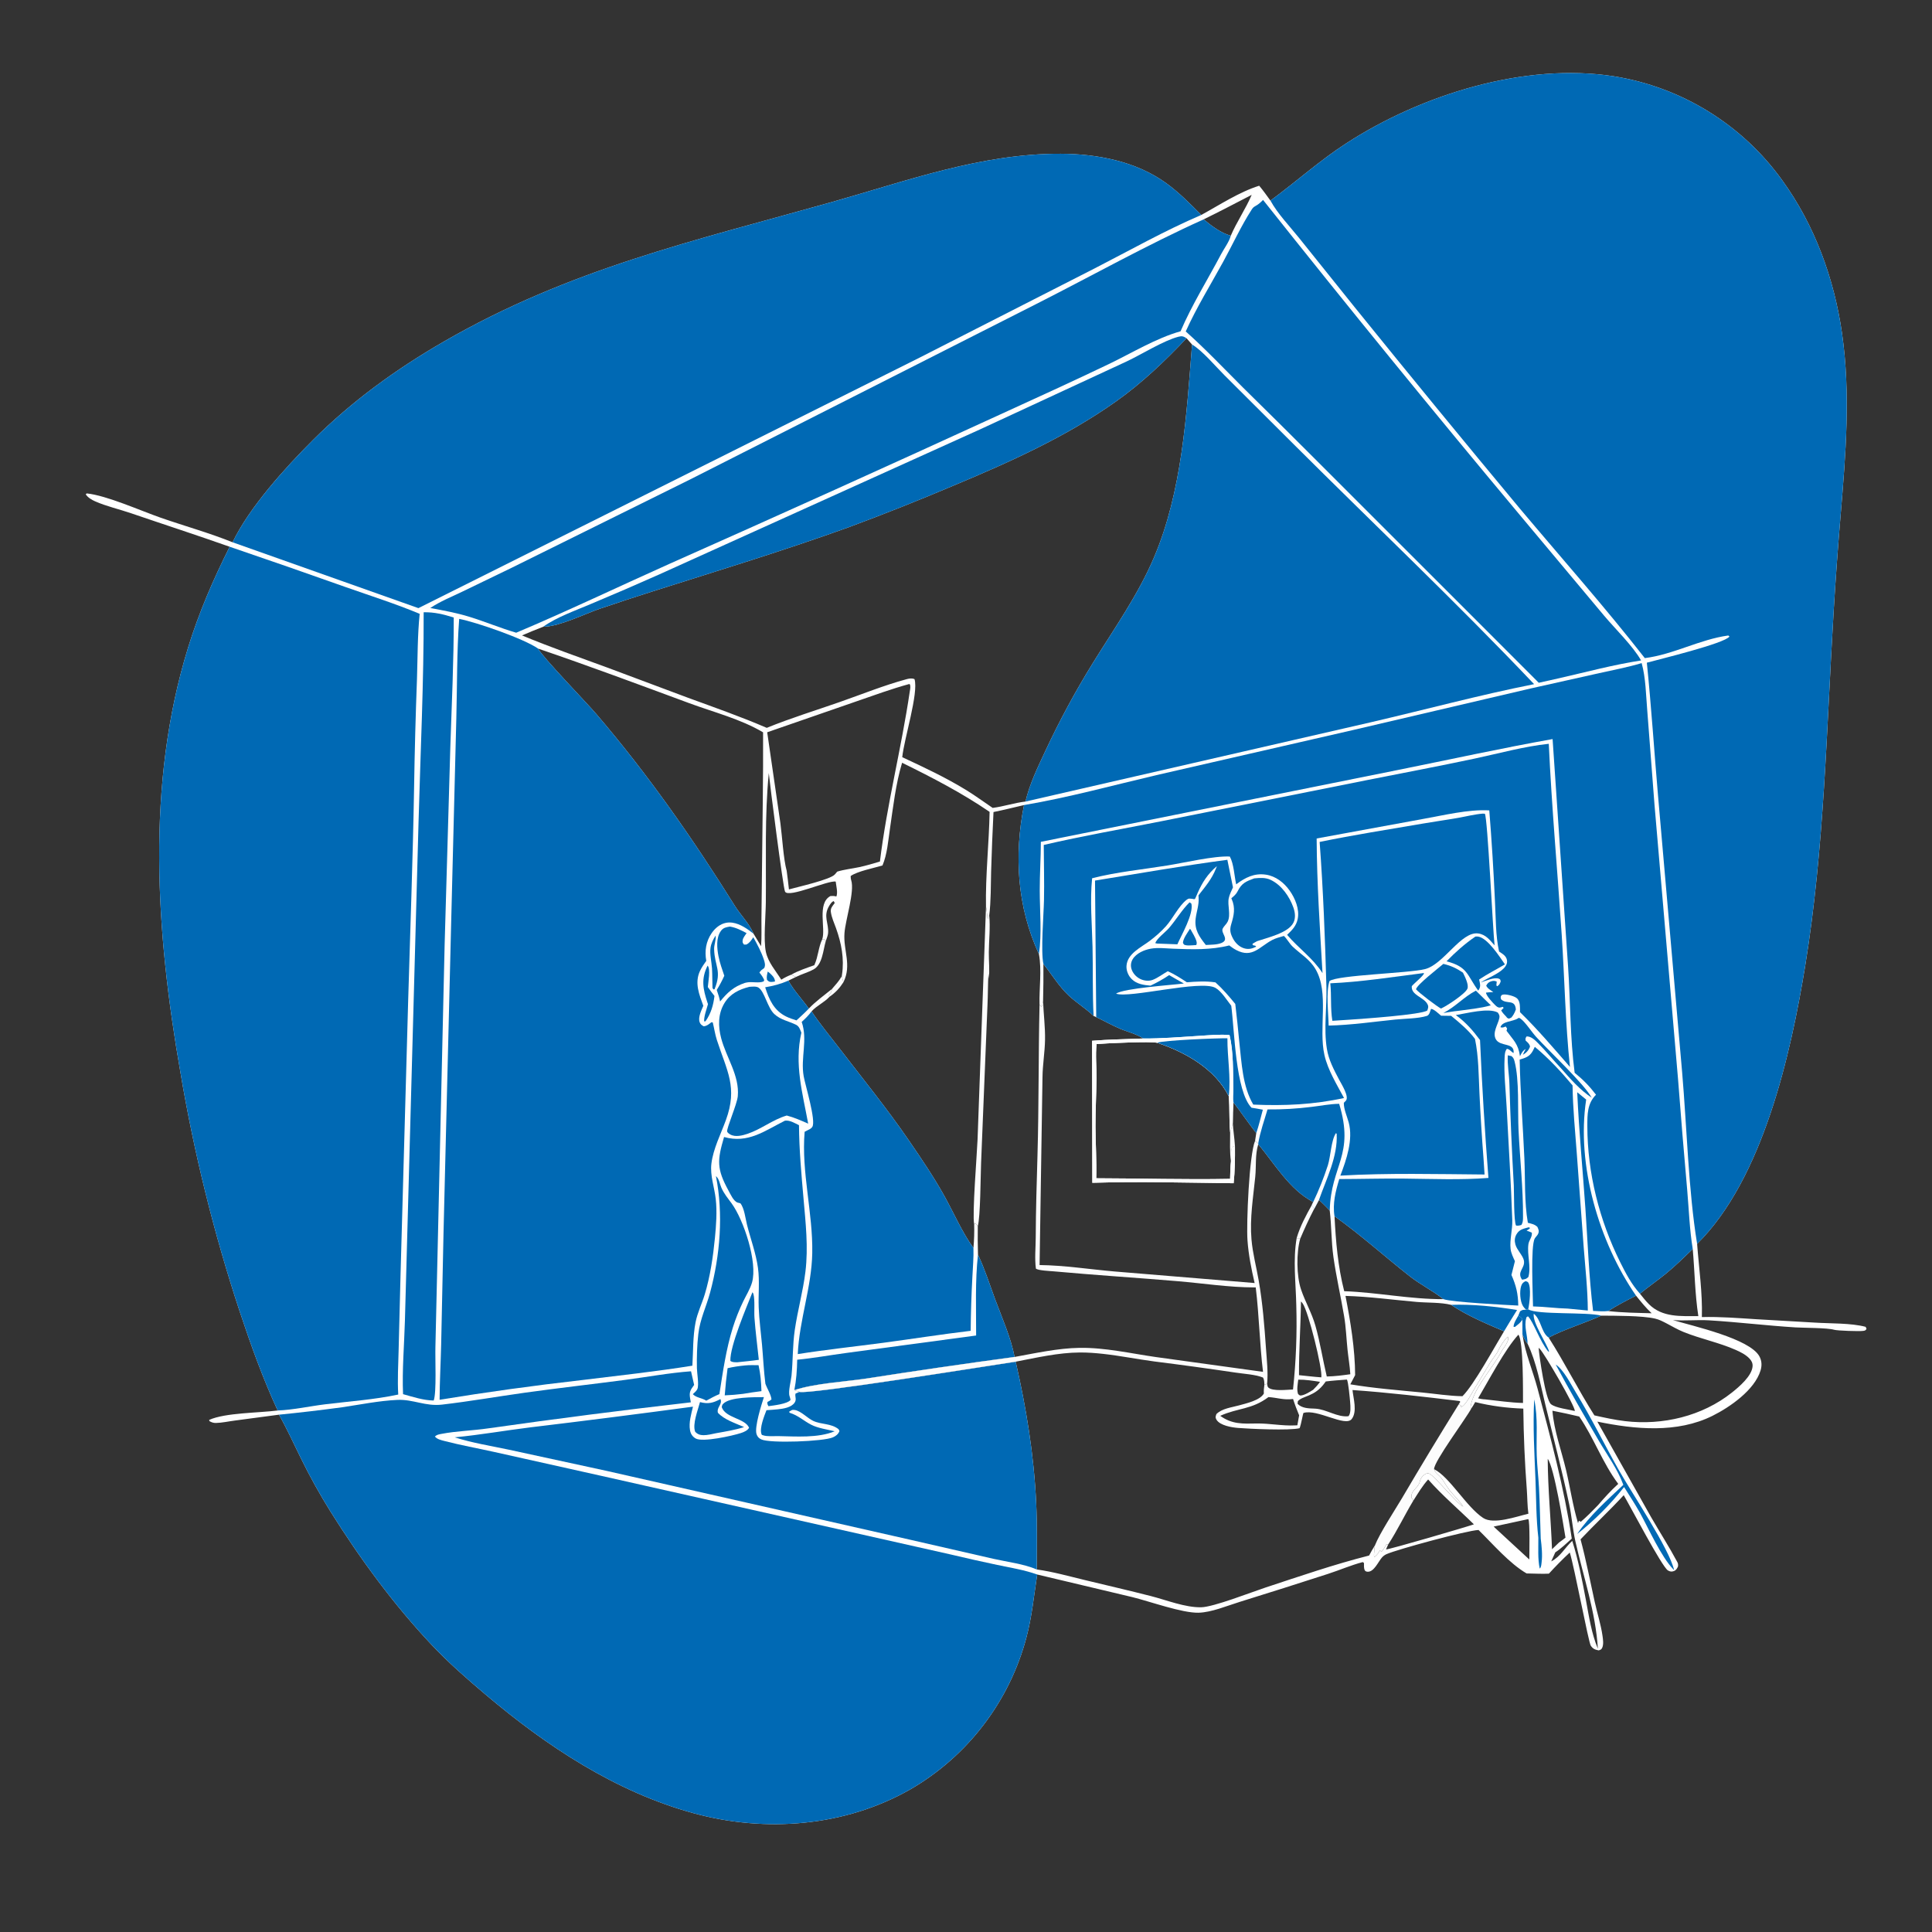 <?xml version="1.0" encoding="utf-8" ?>
<svg xmlns="http://www.w3.org/2000/svg" xmlns:xlink="http://www.w3.org/1999/xlink" width="1024" height="1024">
	<rect width="100%" height="100%" fill="#333333" stroke="none"/>
	<path fill="white" d="M673.364 106.327C686.995 96.317 699.484 85.044 713.737 75.834C753.45 50.174 807.98 33.037 855.405 40.438Q857.065 40.703 858.718 41.01Q860.371 41.317 862.016 41.665Q863.661 42.012 865.297 42.4Q866.933 42.788 868.559 43.216Q870.185 43.644 871.8 44.112Q873.415 44.58 875.018 45.088Q876.621 45.596 878.21 46.143Q879.8 46.69 881.376 47.276Q882.952 47.862 884.513 48.487Q886.074 49.112 887.619 49.775Q889.164 50.438 890.692 51.139Q892.22 51.84 893.731 52.579Q895.241 53.317 896.733 54.093Q898.225 54.868 899.697 55.68Q901.169 56.492 902.621 57.34Q904.073 58.188 905.503 59.072Q906.934 59.956 908.342 60.874Q909.75 61.793 911.135 62.746Q912.52 63.699 913.882 64.686Q915.243 65.672 916.579 66.693Q917.916 67.713 919.227 68.766Q920.538 69.818 921.822 70.903Q923.107 71.988 924.364 73.104Q925.622 74.22 926.851 75.367Q928.081 76.514 929.282 77.691Q930.483 78.867 931.654 80.073Q932.826 81.279 933.967 82.514Q935.109 83.748 936.219 85.01Q937.33 86.273 938.409 87.562Q939.488 88.851 940.535 90.167Q941.582 91.482 942.597 92.823Q943.611 94.164 944.592 95.53C961.785 119.234 972.145 147.655 976.293 176.522C980.929 208.775 978.267 240.689 975.57 272.97Q973.449 298.101 971.913 323.274C968.055 386.369 966.987 449.228 956.811 511.783C949.257 558.227 934.469 624.775 899.505 659.284C900.466 672.199 902.398 685.09 902.022 698.075C911.697 697.814 921.478 698.632 931.131 699.23L961.95 701.012C970.228 701.546 980.941 701.178 988.831 703.246L989.299 704.334C988.689 705.226 988.599 705.221 987.558 705.393C985.619 705.713 973.833 705.305 972.126 704.805C968.44 703.726 956.237 703.832 951.632 703.547C936.369 702.6 921.141 700.727 905.894 699.809C899.476 699.422 893.141 700.173 886.66 699.658C897.429 702.888 927.34 709.491 932.511 718.879C933.816 721.249 933.907 723.844 933.124 726.404C929.952 736.781 916.886 745.815 907.695 750.4C888.899 759.778 866.582 757.605 846.626 753.491L875.038 803.984C879.634 811.969 884.68 819.818 889.015 827.932C889.476 828.795 889.444 829.298 889.382 830.246C888.874 831.34 888.369 832.289 887.148 832.724C885.976 833.142 885.022 832.973 883.99 832.331C880.804 830.348 864.002 798.175 860.608 792.478C853.201 800.54 845.195 807.965 837.72 815.893C840.665 826.843 842.787 838.005 845.237 849.065C846.562 855.047 848.511 860.997 849.373 867.067C849.636 868.922 849.991 871.389 849.283 873.16C848.828 874.297 848.381 874.394 847.335 874.736C845.42 874.352 844.319 873.985 843.154 872.26C841.929 870.446 834.43 830.386 832.01 822.865Q826.256 828.245 820.948 834.066C817.01 834.287 813.066 833.973 809.125 833.954C799.892 828.54 791.355 818.458 783.653 810.919C777.37 811.21 740.548 821.199 734.9 823.724Q734.188 824.035 733.563 824.495Q732.937 824.955 732.429 825.542C730.502 827.771 728.264 833.126 724.975 833.049C724.362 833.035 723.702 832.899 723.392 832.333C722.783 831.221 722.949 829.656 722.933 828.414L722.291 827.936C716.092 829.549 709.945 832.233 703.823 834.209Q680.456 841.778 656.998 849.057C650.385 851.099 642.073 854.623 635.187 854.774C626.55 854.964 609.468 848.808 600.316 846.542L549.746 834.522C548.004 845.655 546.948 856.956 544.027 867.866Q543.611 869.436 543.157 870.995Q542.702 872.554 542.21 874.102Q541.717 875.65 541.187 877.185Q540.656 878.72 540.088 880.241Q539.52 881.763 538.915 883.27Q538.31 884.777 537.668 886.269Q537.026 887.76 536.347 889.236Q535.669 890.712 534.954 892.17Q534.24 893.629 533.489 895.069Q532.739 896.51 531.954 897.931Q531.169 899.353 530.349 900.755Q529.529 902.156 528.674 903.538Q527.82 904.919 526.932 906.279Q526.044 907.639 525.123 908.977Q524.202 910.314 523.249 911.629Q522.295 912.944 521.31 914.234Q520.324 915.525 519.307 916.792Q518.29 918.058 517.242 919.299Q516.194 920.54 515.116 921.754Q514.038 922.969 512.931 924.157Q511.823 925.345 510.687 926.505Q509.55 927.666 508.386 928.798Q507.221 929.93 506.029 931.033Q504.837 932.136 503.619 933.209Q502.4 934.283 501.155 935.326Q499.911 936.369 498.641 937.382Q497.371 938.394 496.076 939.375Q494.782 940.356 493.463 941.304Q492.145 942.253 490.804 943.169Q489.463 944.085 488.1 944.968Q486.737 945.851 485.352 946.7Q483.968 947.549 482.563 948.364C447.881 968.157 405.89 971.484 367.714 961.068C326.28 949.763 289.612 925.443 257.151 897.982C247.332 889.675 237.665 881.227 228.836 871.859C208.673 850.466 190.787 826.078 175.196 801.187Q166.631 787.472 159.511 772.954C155.665 765.227 152.138 757.31 147.854 749.813Q136.148 751.43 124.427 752.928C121.167 753.345 117.711 754.132 114.433 754.201C113.078 754.23 112.17 753.859 110.997 753.225L110.867 752.576C119.34 748.748 137.235 748.893 147.174 747.588C139.293 730.584 132.915 712.778 127.015 695.006Q116.761 663.943 108.896 632.19Q101.031 600.437 95.6 568.179C82.682 494.221 77.234 415.842 99.741 343.093C105.488 324.517 113.019 307.138 121.73 289.784C104.375 283.652 86.834 277.976 69.415 272.012C63.254 269.903 56.29 268.325 50.413 265.717C48.539 264.885 46.586 263.733 45.442 261.993L45.969 261.515C56.558 262.609 74.519 270.691 85.269 274.433C97.89 278.825 110.879 282.425 123.276 287.419C132.125 268.9 151.345 247.757 165.781 233.326C186.445 212.671 209.936 195.65 235.203 181.07C302.101 142.468 367.819 127.682 440.846 107.101C480.879 95.819 520.011 81.349 562.195 81.494C581.61 81.561 602.21 85.532 618.164 97.121C624.939 102.042 630.815 108.015 636.707 113.928C646.456 108.607 656.775 101.769 667.394 98.442C669.516 100.945 671.421 103.683 673.364 106.327ZM287.933 332.169Q282.263 334.374 276.679 336.79C291.626 343.001 306.824 348.299 322.007 353.873L364.554 369.793C378.612 374.946 392.642 379.84 406.398 385.78C419.004 380.619 432.315 376.553 445.175 372.053C456.815 367.981 468.592 363.208 480.487 359.988C481.675 359.666 483.037 359.427 484.241 359.776C484.408 359.825 484.56 359.916 484.72 359.986C486.939 367.384 479.188 391.596 478.209 401.335C489.806 406.71 501.245 412.095 512.165 418.784C516.966 421.725 521.462 425.079 526.135 428.209C532.006 427.452 537.744 425.504 543.532 424.839C545.641 415.657 550.009 406.718 553.981 398.203Q565.257 374.007 579.305 351.308C590.575 333.134 603.165 315.345 611.587 295.591C626.522 260.564 628.882 220.134 631.812 182.61Q630.365 180.93 628.889 179.276C617.35 191.479 605.238 203.041 591.509 212.769C564.885 231.632 535.025 244.976 505.053 257.513Q477.678 269.12 449.799 279.457C415.604 291.795 380.755 302.384 346.109 313.381Q331.809 317.926 317.599 322.748C309.592 325.528 296.807 331.88 288.559 332.161C288.35 332.168 288.142 332.166 287.933 332.169ZM549.52 831.853C558.049 833.022 566.608 835.449 574.982 837.463C586.651 840.269 598.363 842.977 609.99 845.95C618.308 848.076 627.986 852.012 636.589 851.895C643.139 851.806 663.275 843.887 670.694 841.442C688.871 835.455 707.096 829.168 725.653 824.457C726.614 822.61 727.62 820.838 728.74 819.083C728.741 819.915 728.343 820.801 728.392 821.592C728.461 822.683 727.931 824.451 728.473 825.302C729.22 824.625 730.017 823.982 730.537 823.106C730.804 822.655 731.062 822.197 731.353 821.761L732.241 822.427C733.315 821.324 734.061 819.826 734.858 818.504L735.759 818.608C735.352 819.473 734.975 820.348 734.602 821.229C736.513 821.261 777.105 809.368 781.197 807.932C773.098 799.935 764.505 792.712 756.949 784.15C753.829 787.62 751.494 791.605 748.993 795.529C748.817 794.659 748.972 794.939 748.482 794.263C748.372 794.112 748.252 793.968 748.137 793.821C747.522 790.215 751.573 788.681 752.415 785.686C752.806 784.294 753.09 783.372 754.131 782.326C755.069 781.385 756.368 780.483 757.719 781.153C760.644 782.603 773.532 798.414 775.53 798.44C773.384 795.285 770.666 792.82 768.312 789.853C766.666 787.78 765.493 785.382 763.866 783.315C762.83 781.999 760.942 780.844 760.318 779.315C760.236 779.116 760.168 778.911 760.093 778.71C768.296 782.712 777.252 798.753 786.111 804.553C791.682 808.2 803.833 803.756 810.085 802.302C809.49 798.056 809.556 793.725 809.234 789.449Q807.614 768.049 807.386 746.59C798.991 746.316 790.017 745.176 781.885 743.127C781.25 744.307 780.575 745.4 779.831 746.515L779.404 745.959C780.683 736.029 791.064 725.381 795.731 716.458C796.652 714.697 798.076 713.269 798.866 711.408C799.306 710.372 799.587 709.553 799.182 708.478C797.851 709.354 795.1 713.549 794.432 715.155C793.319 717.828 791.319 719.747 789.843 722.203L781.468 736.1C780.131 738.28 776.633 745.198 774.464 745.717L774.274 744.825L773.154 744.339L773.967 742.997L773.648 742.579C754.782 740.3 735.811 738.079 716.853 736.744C717.264 741.107 719.522 748.189 716.415 752.138C713.003 756.474 698.122 746.583 690.86 748.896C690.666 748.957 689.498 755.277 689.012 756.453C688.939 756.631 688.859 756.807 688.782 756.984C683.418 758.314 662.22 757.319 656.248 756.84C652.911 756.573 646.639 755.585 644.749 752.46C644.026 751.265 644.32 750.677 644.719 749.491C647.73 746.479 652.75 745.99 656.717 744.88C660.529 743.813 667.829 742.244 669.874 738.599C669.747 737.015 669.946 735.557 670.151 733.992L671.594 733.46C671.736 734.094 671.75 734.962 672.249 735.423C674.558 737.555 682.373 736.551 685.324 736.46Q687.72 714.196 687.06 691.813C686.821 679.904 685.232 667.947 687.271 656.124C688.073 656.504 688.065 656.657 688.979 656.47L689.132 656.561C687.045 663.961 687.141 676.273 689.59 683.492C691.801 690.007 695.247 695.832 697.17 702.576C699.686 711.402 701.079 720.636 703.223 729.569C707.447 729.491 711.524 728.964 715.697 728.374C715.432 723.989 714.655 719.608 714.204 715.235C713.6 709.381 713.407 703.518 712.426 697.701C710.649 687.159 708.242 676.789 706.737 666.188C705.585 658.071 705.776 649.793 704.793 641.641C702.984 639.665 701.009 637.828 699.094 635.954L696.493 640.816L695.333 638.604L696.03 637.094C683.59 630.664 675.615 616.914 666.899 606.453L666.879 606.084L665.222 604.639C665.446 603.296 665.638 601.947 665.843 600.602C661.7 595.261 657.893 589.655 653.757 584.302C653.473 587.934 653.42 591.54 653.402 595.183L651.999 600.163C651.376 593.777 651.838 587.371 651.268 580.976C643.912 566.404 628.212 557.634 613.365 552.703C609.885 551.88 585.926 552.929 581.226 553.371C580.551 559.354 581.244 565.448 581.181 571.46C581.092 580.085 580.586 588.67 580.631 597.316C580.678 606.355 581.294 615.484 581.03 624.51C604.632 624.548 628.398 625.305 651.977 624.823C652.116 621.79 652.044 618.574 652.432 615.574C652.758 613.14 652.219 610.174 653.099 607.936L654.554 607.437C654.618 613.903 654.538 620.711 653.855 627.138C628.952 626.861 603.855 626.13 578.962 626.901L578.829 551.638C587.815 550.893 596.916 550.812 605.927 550.428C602.296 547.962 597.576 546.945 593.541 545.212C589.267 543.376 585.22 541.095 581.022 539.103L579.628 538.475C575.514 534.49 570.502 531.512 566.337 527.57C561.117 522.631 557.487 516.464 553.021 510.9Q553.103 520.796 552.849 530.689C552.645 531.754 552.48 532.667 552.056 533.676L550.983 532.551C550.734 523.864 552.221 514.229 550.668 505.731C539.071 480.604 537.426 453.537 542.747 426.706C537.369 427.94 531.984 429.311 526.576 430.396Q525.778 446.149 525.31 461.916C525.096 469.606 525.271 477.515 524.318 485.149C523.855 485.67 524.033 485.372 523.793 486.233C523.729 486.465 523.673 486.698 523.612 486.931C523.314 486.719 522.978 482.084 522.725 481.157C522.682 481 522.636 480.845 522.592 480.689C522.286 463.907 524.201 447.076 524.512 430.302C509.716 420.213 494.172 412.165 478.127 404.273C474.725 415.569 473.409 427.601 471.689 439.25C470.745 445.645 470.254 452.752 467.728 458.728C463.282 460.046 454.447 461.773 450.875 464.313C450.874 465.115 450.903 465.77 451.152 466.538C453.077 472.485 448.121 487.411 447.588 494.552C446.9 503.789 451.548 511.462 447.028 520.617L446.165 517.397C446.203 517.123 446.239 516.849 446.28 516.575C447.555 508.122 445.963 499.908 443.107 491.953C442.13 489.231 440.732 486.198 440.361 483.338C440.131 481.562 440.926 480.633 441.927 479.274L442.422 478.607L441.901 477.617C441.805 477.64 441.7 477.639 441.612 477.685C440.635 478.2 439.982 479.303 439.434 480.217C436.163 485.672 439.357 489.339 438.892 494.62C438.792 495.753 438.284 497.032 437.918 498.111L437.669 498.827L436.976 497.782C436.823 497.832 436.677 497.922 436.516 497.93C436.272 497.943 436.03 497.871 435.787 497.842C437.792 492.326 432.886 478.785 440.152 474.918C441.328 474.836 442.159 474.833 443.295 475.164C444.172 473.07 443.186 469.556 442.944 467.268C439.07 466.398 417.93 476.177 416.085 472.577C415.042 470.541 407.999 415.188 407.477 409.737C405.25 432.466 406.123 455.491 405.906 478.313C405.839 485.398 404.583 498.32 405.938 504.554C407.146 510.112 411.152 514.543 414.101 519.244C415.807 518.199 417.444 517.358 419.308 516.631L421.843 517.819L417.832 519.762C420.897 525.198 425.123 529.537 428.701 534.568C432.3 530.749 436.887 527.512 440.954 524.183C440.778 525.742 440.307 526.246 439.339 527.405L439.599 528.353C436.865 531.345 432.806 533.058 430.148 536.051C434.652 542.836 439.986 549.234 444.95 555.695C457.329 571.808 470.263 587.716 481.744 604.483C488.341 614.118 494.792 623.599 500.485 633.806C505.52 642.833 509.906 653.105 515.951 661.467C516.33 657.213 516.439 653.128 516.333 648.855L516.911 648.377L518.251 649.905Q518.121 657.459 518.348 665.011C521.956 672.571 524.547 680.85 527.466 688.709C531.096 698.483 535.789 708.949 537.756 719.208Q498.302 724.534 458.969 730.685C447.312 732.415 431.983 733.174 421.013 736.799L423.733 737.743C428.046 739.29 523.993 723.868 538.332 721.722C543.993 746.497 548 771.169 549.201 796.589C549.755 808.318 549.542 820.112 549.52 831.853ZM897.184 661.97C892.506 666.517 887.84 671.096 882.781 675.224C878.357 678.834 873.607 682.056 869.213 685.684C870.74 687.582 872.254 689.538 873.983 691.259C881.128 698.375 890.893 697.531 900.156 697.587C898.339 685.878 898.233 673.784 897.184 661.97ZM787.136 741.698C793.765 742.39 800.569 743.434 807.222 743.604C807.187 738.326 807.516 710.581 804.764 707.416C797.615 715.257 789.177 731.427 783.413 741.162C784.665 741.42 785.851 741.665 787.136 741.698ZM696.003 736.607C697.354 735.255 698.547 733.97 699.642 732.401C695.793 731.821 692.003 731.196 688.097 731.24C687.821 733.723 687.206 736.438 687.998 738.849C688.582 739.332 688.733 739.715 689.555 739.632C691.541 739.432 694.295 737.703 696.003 736.607ZM666.125 754.476C672.954 754.376 679.606 755.835 686.409 755.488C686.662 755.475 686.915 755.47 687.168 755.459C687.319 755.452 687.471 755.442 687.623 755.433L688.57 750.141C687.379 747.28 686.288 744.445 685.35 741.49C680.443 742.18 676.978 740.776 672.31 740.483C663.401 747.199 656.041 746.175 646.756 750.416C652.979 754.966 658.846 754.62 666.125 754.476ZM833.326 816.694C836.539 826.846 838.6 837.608 840.568 848.075C842.183 856.66 843.496 865.755 846.905 873.847C845.746 854.468 839.224 835.757 834.989 816.933C833.539 810.487 833.086 803.789 831.711 797.29C827.977 779.644 823.361 762.204 819.109 744.683C816.54 734.095 814.365 722.029 809.643 712.169C808.392 710.793 807.708 708.992 806.931 707.318C808.36 717.197 812.416 726.479 814.96 736.07C821.886 762.182 829.053 788.753 833.073 815.495C830.262 817.995 827.482 820.733 824.335 822.794L822.183 827.564C827.181 825.014 829.337 820.326 833.326 816.694ZM810.022 805.15L791.664 809.121L801.707 818.399L810.566 826.559C810.559 823.858 810.985 806.247 810.022 805.15ZM696.601 746.591L697.097 746.614C703.113 746.935 708.84 751.35 714.736 750.618C716.098 749.05 715.772 745.377 715.62 743.352C715.484 741.534 714.629 732.168 713.876 731.196C710.142 731.495 706.384 731.726 702.669 732.208L702.253 732.805C696.712 740.626 690.318 739.595 687.726 742.833L687.912 742.488L687.732 744.039C689.967 746.412 693.568 746.5 696.601 746.591ZM826.305 817.578C827.444 816.733 828.675 815.915 829.742 814.986C828.63 808.253 823.756 777.767 820.325 773.209C820.402 789.211 822.004 805.149 822.598 821.131L826.305 817.578ZM688.493 728.865C692.433 729.259 696.389 729.754 700.337 730.025C701.004 725.326 693.46 695.209 690.535 690.992C690.035 690.272 690.056 690.329 689.539 689.792C689.39 702.827 688.415 715.829 688.493 728.865ZM416.963 461.566Q417.623 466.478 418.155 471.405C422.651 470.13 440.241 466.211 442.521 463.426C442.921 462.937 443.343 462.465 443.745 461.977C447.565 460.815 451.584 460.416 455.484 459.584C459.154 458.8 462.778 457.707 466.374 456.637C470.068 426.339 477.777 396.617 482.205 366.449C482.393 365.168 482.795 363.752 482.171 362.598L481.801 362.581C472.41 365.152 463.267 368.521 454.066 371.688L406.629 388.118L413.63 436.362C414.569 443.317 415.234 455.326 416.963 461.566ZM867.145 686.757C862.133 689.21 857.066 691.913 852.338 694.883C859.944 695.767 867.755 695.849 875.407 696.049C872.343 693.201 869.77 690.005 867.145 686.757ZM663.429 103.273C654.952 107.641 646.53 112.103 637.951 116.27C642.32 119.823 646.823 123.359 652.331 124.949C655.513 117.541 660.218 110.755 663.429 103.273ZM834.708 747.871C834.84 745.293 818.77 717.662 816.102 714.905C815.916 714.713 815.7 714.552 815.499 714.375C815.806 718.645 819.076 741.81 822.048 744.241C824.519 746.263 831.494 747.037 834.708 747.871ZM775.133 740.017C781.146 734.126 792.278 713.677 797.176 705.611C787.755 701.556 777.629 697.35 769.118 691.59C763.553 690.22 756.634 690.552 750.836 690.044C738.28 688.945 725.744 687.214 713.135 686.855C715.804 700.496 718.179 714.927 718.246 728.851C717.392 730.472 716.513 732.084 715.691 733.722C728.24 735.832 741.073 736.817 753.738 738.052C760.783 738.738 768.08 739.921 775.133 740.017ZM399.403 494.892L403.386 501.494C403.754 496.776 403.53 491.958 403.575 487.224L403.875 460.56C404.097 436.435 404.571 412.27 404.449 388.148C392.574 381.091 378.198 377.466 365.263 372.68C338.634 362.829 312.091 352.935 285.214 343.773C287.163 347.86 310.992 372.522 316.023 378.398C343.345 410.309 367.204 444.437 389.43 480.031C392.463 484.889 396.879 489.184 399.19 494.423C399.259 494.58 399.332 494.736 399.403 494.892ZM822.813 747.709C823.642 758.237 827.621 768.899 830.051 779.197C832.236 788.453 833.638 798.195 836.383 807.27L836.843 806.05L837.9 806.554C841.108 803.782 844.044 800.838 846.974 797.776C850.318 793.876 853.878 789.941 857.697 786.492C849.363 775.324 844.788 762.142 837.032 750.785Q829.953 749.106 822.813 747.709ZM707.319 644.631C708.004 658.054 709.112 671.291 712.46 684.358C729.979 684.991 747.496 688.669 765.031 688.578C759.418 684.112 752.912 680.931 747.281 676.517C733.817 665.963 721.309 654.559 707.319 644.631ZM848.72 697.321C840.489 701.068 827.94 705 820.832 708.958C829.401 722.416 836.53 736.698 845.053 750.18C850.461 751.393 855.856 752.579 861.367 753.232C881.224 755.583 902.199 750.629 917.988 738.056C921.801 735.019 928.533 729.33 928.904 724.168C929.025 722.48 928.339 721.184 927.198 719.999C925.239 717.964 922.544 716.614 919.985 715.483C911.065 711.538 901.281 709.615 892.231 705.943C889.184 704.707 886.25 702.966 883.334 701.445C881.33 700.4 879.399 699.374 877.171 698.869C870.292 697.309 856.344 697.371 848.72 697.321Z"/>
	<path fill="#0069B4" d="M673.364 106.327C686.995 96.317 699.484 85.044 713.737 75.834C753.45 50.174 807.98 33.037 855.405 40.438Q857.065 40.703 858.718 41.01Q860.371 41.317 862.016 41.665Q863.661 42.012 865.297 42.4Q866.933 42.788 868.559 43.216Q870.185 43.644 871.8 44.112Q873.415 44.58 875.018 45.088Q876.621 45.596 878.21 46.143Q879.8 46.69 881.376 47.276Q882.952 47.862 884.513 48.487Q886.074 49.112 887.619 49.775Q889.164 50.438 890.692 51.139Q892.22 51.84 893.731 52.579Q895.241 53.317 896.733 54.093Q898.225 54.868 899.697 55.68Q901.169 56.492 902.621 57.34Q904.073 58.188 905.503 59.072Q906.934 59.956 908.342 60.874Q909.75 61.793 911.135 62.746Q912.52 63.699 913.882 64.686Q915.243 65.672 916.579 66.693Q917.916 67.713 919.227 68.766Q920.538 69.818 921.822 70.903Q923.107 71.988 924.364 73.104Q925.622 74.22 926.851 75.367Q928.081 76.514 929.282 77.691Q930.483 78.867 931.654 80.073Q932.826 81.279 933.967 82.514Q935.109 83.748 936.219 85.01Q937.33 86.273 938.409 87.562Q939.488 88.851 940.535 90.167Q941.582 91.482 942.597 92.823Q943.611 94.164 944.592 95.53C961.785 119.234 972.145 147.655 976.293 176.522C980.929 208.775 978.267 240.689 975.57 272.97Q973.449 298.101 971.913 323.274C968.055 386.369 966.987 449.228 956.811 511.783C949.257 558.227 934.469 624.775 899.505 659.284C894.873 630.838 894.072 597.475 891.575 568.41L878.777 421.565C876.751 398.132 875.243 374.638 872.862 351.239C879.125 349.508 914.313 341.013 916.653 337.349L916.019 336.826C900.839 338.91 886.948 346.92 871.782 348.811C850.672 321.808 827.777 295.992 805.72 269.756Q761.499 216.663 718.073 162.918L688.466 126.027C683.485 119.812 677.15 113.265 673.364 106.327Z"/>
	<path fill="#0069B4" d="M147.854 749.813Q164.578 748.154 181.232 745.891C190.932 744.477 200.856 742.413 210.652 741.974C219.001 741.6 225.447 745.498 234.29 744.472C248.967 742.77 263.522 740.201 278.153 738.163C295.862 735.697 313.646 733.698 331.375 731.368C342.899 729.852 354.687 727.653 366.255 726.81L367.907 734.034C365.928 736.777 365.205 737.744 365.766 741.116C365.861 741.69 365.988 742.257 366.085 742.83C366.11 742.975 366.123 743.121 366.142 743.267Q312.43 749.436 258.902 757.042C250.701 758.269 241.989 758.428 233.915 760.001C232.505 760.275 231.551 760.411 230.501 761.379C231.629 762.823 233.846 763.311 235.566 763.758C244.255 766.014 253.202 767.622 261.971 769.575L318.563 782.202L503.81 823.884Q516.159 826.823 528.578 829.447C535.563 830.916 543.021 832.101 549.746 834.522C548.004 845.655 546.948 856.956 544.027 867.866Q543.611 869.436 543.157 870.995Q542.702 872.554 542.21 874.102Q541.717 875.65 541.187 877.185Q540.656 878.72 540.088 880.241Q539.52 881.763 538.915 883.27Q538.31 884.777 537.668 886.269Q537.026 887.76 536.347 889.236Q535.669 890.712 534.954 892.17Q534.24 893.629 533.489 895.069Q532.739 896.51 531.954 897.931Q531.169 899.353 530.349 900.755Q529.529 902.156 528.674 903.538Q527.82 904.919 526.932 906.279Q526.044 907.639 525.123 908.977Q524.202 910.314 523.249 911.629Q522.295 912.944 521.31 914.234Q520.324 915.525 519.307 916.792Q518.29 918.058 517.242 919.299Q516.194 920.54 515.116 921.754Q514.038 922.969 512.931 924.157Q511.823 925.345 510.687 926.505Q509.55 927.666 508.386 928.798Q507.221 929.93 506.029 931.033Q504.837 932.136 503.619 933.209Q502.4 934.283 501.155 935.326Q499.911 936.369 498.641 937.382Q497.371 938.394 496.076 939.375Q494.782 940.356 493.463 941.304Q492.145 942.253 490.804 943.169Q489.463 944.085 488.1 944.968Q486.737 945.851 485.352 946.7Q483.968 947.549 482.563 948.364C447.881 968.157 405.89 971.484 367.714 961.068C326.28 949.763 289.612 925.443 257.151 897.982C247.332 889.675 237.665 881.227 228.836 871.859C208.673 850.466 190.787 826.078 175.196 801.187Q166.631 787.472 159.511 772.954C155.665 765.227 152.138 757.31 147.854 749.813Z"/>
	<path fill="#0069B4" d="M121.73 289.784Q152.615 300.302 183.36 311.219C196.358 315.801 209.739 320.022 222.439 325.349C221.276 336.748 221.37 348.269 221.012 359.714Q219.931 388.6 219.473 417.502C218.828 455.159 217.435 492.842 216.332 530.491L212.299 675.448L211.278 715.625C211.086 723.47 210.624 731.295 211.074 739.142C198.292 741.861 185.291 742.717 172.346 744.311C164.024 745.335 155.535 747.268 147.174 747.588C139.293 730.584 132.915 712.778 127.015 695.006Q116.761 663.943 108.896 632.19Q101.031 600.437 95.6 568.179C82.682 494.221 77.234 415.842 99.741 343.093C105.488 324.517 113.019 307.138 121.73 289.784Z"/>
	<path fill="#0069B4" d="M123.276 287.419C132.125 268.9 151.345 247.757 165.781 233.326C186.445 212.671 209.936 195.65 235.203 181.07C302.101 142.468 367.819 127.682 440.846 107.101C480.879 95.819 520.011 81.349 562.195 81.494C581.61 81.561 602.21 85.532 618.164 97.121C624.939 102.042 630.815 108.015 636.707 113.928C617.251 122.269 599.038 132.574 580.241 142.226L487.253 189.63L221.758 322.324L123.276 287.419Z"/>
	<path fill="#0069B4" d="M243.38 328.025C252.451 329.759 277.713 338.539 285.214 343.773C287.163 347.86 310.992 372.522 316.023 378.398C343.345 410.309 367.204 444.437 389.43 480.031C392.463 484.889 396.879 489.184 399.19 494.423C399.259 494.58 399.332 494.736 399.403 494.892Q398.217 493.968 397.002 493.083C393.615 490.628 389.178 488.27 384.85 489.106C381.661 489.722 379.041 491.899 377.233 494.52C374.166 498.966 373.403 504.014 374.34 509.274C373.119 510.976 371.837 512.807 370.961 514.714C368.077 520.994 370.569 527.082 372.775 533.094C371.77 535.548 369.855 539.145 370.84 541.815C371.263 542.964 371.97 543.418 373.002 543.961C374.855 543.719 375.587 542.907 377.071 541.807L377.779 541.915C378.539 544.977 378.985 548.219 379.953 551.207C385.338 567.822 391.083 576.231 384.745 593.66C382.043 601.09 378.023 608.848 377.059 616.748C376.283 623.11 378.666 629.261 379.36 635.519C380.108 642.262 379.582 649.369 378.928 656.103C377.963 666.034 376.443 676.441 373.551 686.005C372.046 690.979 369.663 695.75 368.66 700.867C367.198 708.329 367.435 716.251 366.973 723.84C347.536 726.963 327.872 729.079 308.333 731.481Q270.538 735.77 232.998 741.902C233.04 732.117 233.601 722.276 233.828 712.484L235.071 653.636L239.138 488.59L241.861 380.691C242.325 363.181 242.088 345.488 243.38 328.025Z"/>
	<path fill="#0069B4" d="M631.812 182.61C637.142 185.685 644.458 194.379 649.042 198.946L685.741 235.527C728.174 277.842 771.851 319.155 813.108 362.615C784.125 368.374 755.494 376.102 726.701 382.787L543.532 424.839C545.641 415.657 550.009 406.718 553.981 398.203Q565.257 374.007 579.305 351.308C590.575 333.134 603.165 315.345 611.587 295.591C626.522 260.564 628.882 220.134 631.812 182.61Z"/>
	<path fill="#0069B4" d="M542.747 426.706C566.287 422.707 589.746 416.27 612.998 410.816L717.095 386.944L811.241 364.91L847.714 356.757C855.185 355.092 862.782 353.662 870.114 351.457C872.306 359.304 872.395 368.521 873.083 376.633L876.916 426.481L889.353 571.448Q891.626 601.211 894.27 630.943C895.16 641.265 895.511 651.742 897.184 661.97C892.506 666.517 887.84 671.096 882.781 675.224C878.357 678.834 873.607 682.056 869.213 685.684C864.797 680.829 861.638 674.813 858.733 668.974C847.713 646.822 841.332 621.67 841.324 596.905C841.322 590.69 841.258 584.886 845.917 580.222C842.505 575.754 838.979 572.139 834.599 568.607C832.172 550.086 832.369 531.046 831.116 512.393L822.906 391.719C795.499 396.616 768.395 402.582 741.112 408.066L551.672 446.185C551.664 454.783 551.066 463.375 551.086 471.971C551.111 482.942 552.223 494.855 550.668 505.731C539.071 480.604 537.426 453.537 542.747 426.706Z"/>
	<path fill="#0069B4" d="M669.441 105.964Q736.662 190.605 806.005 273.519L850.271 326.395C856.127 333.352 865.48 342.41 869.807 350.049C855.178 352.302 840.547 356.25 826.107 359.535L815.58 361.882L698.638 244.912Q678.803 225.037 658.766 205.367C648.782 195.385 638.997 185.074 628.462 175.669C634.173 162.993 641.653 150.899 648.339 138.706C653.291 129.673 657.801 119.79 663.363 111.165C663.983 110.204 664.368 109.772 665.364 109.224C666.845 108.41 667.768 107.628 668.957 106.452L669.441 105.964Z"/>
	<path fill="#0069B4" d="M637.951 116.27C642.32 119.823 646.823 123.359 652.331 124.949C651.587 128.013 648.773 131.763 647.265 134.622C640.132 148.146 631.731 161.56 625.723 175.585C612.757 179.223 599.756 187.18 587.616 193.005C568.573 202.142 549.311 210.891 530.107 219.684Q442.664 259.809 354.745 298.881C327.702 310.988 300.881 323.836 273.595 335.353C265.179 332.887 257.056 329.461 248.67 326.883C241.901 324.802 234.998 323.558 228.049 322.256C233.305 318.749 239.357 316.307 245.045 313.583L271.019 301.025L365.699 254.155L549.345 161.076C578.829 146.133 607.819 129.863 637.951 116.27Z"/>
	<path fill="#0069B4" d="M423.733 737.743C428.046 739.29 523.993 723.868 538.332 721.722C543.993 746.497 548 771.169 549.201 796.589C549.755 808.318 549.542 820.112 549.52 831.853C542.708 828.906 533.86 827.862 526.548 826.206L482.937 816.211L321.394 779.568L269.817 768.39C260.276 766.344 250.291 764.812 241.021 761.809C254.379 760.545 267.495 758.214 280.789 756.566Q324.08 751.382 367.29 745.562C366.355 749.503 364.988 754.013 365.729 758.068C366.079 759.985 366.977 761.4 368.679 762.408C372.315 764.562 388.237 761.01 392.712 759.541C394.246 759.037 396.258 758.222 397.027 756.716C394.8 751.645 384.573 751.675 382.546 745.824C382.718 744.995 382.659 744.746 383.262 744.09C386.726 740.318 399.89 740.567 404.88 740.507C403.572 744.582 399.768 756.509 400.991 760.138C401.462 761.535 402.178 762.276 403.5 762.912C408.04 765.097 436.633 764.027 441.49 761.812C443.137 761.061 444.262 760.161 444.932 758.507L444.46 757.506C440.449 754.306 435.346 755.126 430.997 753.088C427.913 751.643 424.597 747.88 421.277 747.326C419.765 747.074 419.468 747.484 418.219 748.273L418.54 748.801C423.195 750.26 425.891 753.059 430.029 755.173C433.579 756.988 438.533 757.667 442.408 758.606C433.428 762.289 421.947 761.324 412.412 761.164C410.031 761.125 406.646 761.486 404.426 760.723C403.789 760.504 403.793 760.635 403.582 760.032C402.476 756.866 405.064 750.509 406.245 747.432Q409.288 747.259 412.32 746.953C415.199 746.645 419.479 746.024 421.207 743.361C421.804 742.441 421.802 741.642 421.647 740.618C421.526 739.821 421.446 739.371 421.689 738.57L423.733 737.743Z"/>
	<path fill="#0069B4" d="M553.21 447.834C573.95 443.008 594.867 439.395 615.738 435.233L725.274 413.324C744.04 409.6 762.861 406.049 781.574 402.071C794.462 399.331 807.811 395.611 820.888 394.225C822.441 428.004 825.511 461.752 827.742 495.499C829.277 518.726 829.653 542.373 832.107 565.497C823.501 555.606 815.02 545.631 805.634 536.461C805.611 534.209 805.895 531.05 804.211 529.301C802.933 527.975 799.013 527.041 797.186 527.088C796.552 527.104 796.342 527.244 795.827 527.472C795.227 528.498 795.327 528.474 795.598 529.649C798.558 532.517 802.935 529.366 803.415 534.92C802.735 536.697 802.191 537.971 800.889 539.374L799.69 539.819C798.709 539.329 799.033 539.628 798.575 539.104C797.516 537.959 796.385 536.918 795.653 535.532L796.965 534.238L796.531 533.64C796.24 533.72 795.069 534.064 794.796 534.055C793.86 534.026 793.147 533.382 792.518 532.772C791.224 531.519 787.697 527.766 787.614 526.105C788.928 525.915 790.158 525.865 791.481 525.849C790.016 524.711 788.535 524.104 787.717 522.417C788.318 521.317 788.853 520.664 790.084 520.218C791.301 519.777 792.163 519.736 793.294 520.266L793.107 522.311L793.61 522.732C794.741 521.915 794.973 521.416 795.406 520.101C795.181 519.382 795.31 519.1 794.543 518.776C792.057 517.728 787.232 519.963 784.755 520.748C788.601 518.242 794.09 516.353 797.195 513.077C798.25 511.964 798.949 510.63 798.741 509.046C798.425 506.636 796.355 505.583 794.535 504.318C792.671 495.889 792.841 486.449 792.367 477.835Q791.271 453.651 789.352 429.518C778.281 428.866 764.955 432.174 753.937 434.118L697.849 444.412C697.979 468.235 699.579 491.989 700.961 515.771C695.693 507.626 688.34 502.727 682.199 495.491C684.851 492.95 687.069 490.758 687.817 487.005C688.846 481.844 686.445 476.1 683.491 471.961C680.5 467.767 676.169 464.37 670.97 463.591C664.774 462.661 659.977 465.141 655.196 468.717C654.216 464.303 653.965 457.848 651.818 453.978C643.449 453.573 627.822 457.248 618.766 458.716C605.512 460.866 591.839 462.155 578.84 465.498C577.643 477.4 578.777 489.933 579.062 501.878C579.353 514.101 578.986 526.25 579.628 538.475C575.514 534.49 570.502 531.512 566.337 527.57C561.117 522.631 557.487 516.464 553.021 510.9C551.57 504.088 553.156 485.141 553.334 477.046C553.549 467.319 553.237 457.565 553.21 447.834Z"/>
	<path fill="#0069B4" d="M798.575 539.104C798.988 537.565 799.273 536.373 800.321 535.116C801.706 534.618 801.96 534.647 803.415 534.92C802.735 536.697 802.191 537.971 800.889 539.374L799.69 539.819C798.709 539.329 799.033 539.628 798.575 539.104Z"/>
	<path fill="#0069B4" d="M785.827 431.235L787.011 431.293C788.47 433.723 791.184 492.235 792.155 501.064C789.649 498.261 787.522 495.314 783.513 494.754C774.442 493.486 765.223 511.155 755.252 513.66C746.557 515.845 708.869 516.78 704.655 519.978C702.747 525.798 704.084 537.118 704.212 543.585C715.888 543.324 727.956 541.552 739.588 540.382C744.439 539.895 751.762 539.886 756.238 538.46C757.691 537.997 757.953 536.022 758.469 534.723C760.089 534.818 762.475 537.294 763.82 538.345L769.137 538.419C773.511 541.957 778.434 546.126 781.77 550.641C783.734 560.002 783.693 570.061 784.147 579.599Q784.958 596.794 786.288 613.957Q786.522 618.237 786.854 622.51C761.506 622.315 735.704 621.65 710.407 623.106C713.641 614.69 717.283 603.996 714.843 594.941C713.963 591.679 712.177 587.873 712.254 584.504C712.551 584.214 713.117 583.674 713.368 583.37C715.197 581.15 710.999 574.604 709.772 572.267C707.015 567.015 704.221 561.841 703.272 555.91C701.521 544.962 703.338 533.974 703.027 522.99C702.304 497.472 701.333 471.699 699.433 446.251C717.433 442.517 735.741 439.687 753.862 436.56C760.229 435.461 766.635 434.582 772.995 433.46C777.283 432.703 781.476 431.604 785.827 431.235Z"/>
	<path fill="#0069B4" d="M430.148 536.051C434.652 542.836 439.986 549.234 444.95 555.695C457.329 571.808 470.263 587.716 481.744 604.483C488.341 614.118 494.792 623.599 500.485 633.806C505.52 642.833 509.906 653.105 515.951 661.467C516.118 666.509 515.611 671.711 515.385 676.755Q514.604 691.045 514.479 705.356C499.014 707.195 483.624 709.643 468.186 711.697C453.082 713.707 437.883 715.31 422.835 717.695C423.647 699.614 430.18 682.26 430.512 664.158C430.905 642.759 424.663 621.217 426.472 599.866L427.001 599.597L427.804 599.176C428.866 598.631 429.88 598.291 430.551 597.24C432.612 594.008 426.819 575.24 425.963 570.417C424.238 560.686 428.221 551.232 424.916 541.639C426.834 539.863 428.604 538.182 430.148 536.051Z"/>
	<path fill="#0069B4" d="M224.551 324.518C230.213 324.384 235.126 325.616 240.492 327.299C240.542 350.314 239.417 373.272 238.674 396.266L235.665 500.688L230.78 713.716C230.577 719.961 231.469 738.052 229.867 742.303C224.297 742.209 218.958 740.399 213.626 738.937C213.081 726.189 214.25 712.829 214.613 700.053L216.68 624.499L221.844 435.437C222.859 398.51 224.641 361.45 224.551 324.518Z"/>
	<path fill="#0069B4" d="M771.62 538.019C777.071 537.166 788.953 533.963 793.854 536.666C794.537 537.691 794.954 538.298 794.692 539.579C793.989 543.006 790.845 547.322 792.853 550.868C795.156 554.934 802.845 552.339 802.237 558.13C800.809 557.426 800.244 556.078 798.666 555.899C797.597 557.286 797.561 558.856 797.471 560.578C797.015 569.357 798.103 577.978 798.544 586.719C799.553 606.721 800.892 626.815 801.537 646.825C801.698 651.793 800.087 657.192 800.651 662.012C800.905 664.186 802.033 666.468 802.939 668.446L801.095 675.756C803.599 681.414 804.619 685.718 804.711 691.977C798.153 691.646 769.675 690.212 765.031 688.578C759.418 684.112 752.912 680.931 747.281 676.517C733.817 665.963 721.309 654.559 707.319 644.631C706.211 637.934 707.903 631.309 709.835 624.923C721.327 624.898 732.847 624.56 744.332 624.679C759.152 624.833 774.107 625.468 788.9 624.329Q786.047 587.823 784.442 551.24C780.667 546.184 776.781 541.708 771.62 538.019Z"/>
	<path fill="#0069B4" d="M287.933 332.169C294.977 327.122 304.795 323.686 312.76 320.289Q331.112 312.617 349.279 304.517L519.706 227.465L597.187 191.553C605.033 187.859 616.789 180.474 624.634 178.468C626.528 177.984 627.262 178.246 628.889 179.276C617.35 191.479 605.238 203.041 591.509 212.769C564.885 231.632 535.025 244.976 505.053 257.513Q477.678 269.12 449.799 279.457C415.604 291.795 380.755 302.384 346.109 313.381Q331.809 317.926 317.599 322.748C309.592 325.528 296.807 331.88 288.559 332.161C288.35 332.168 288.142 332.166 287.933 332.169Z"/>
	<path fill="#0069B4" d="M580.381 466.722C603.711 462.954 627.1 458.807 650.526 455.716L653.501 470.317C652.711 472.114 651.663 474.129 651.268 476.049C650.469 479.937 652.5 484.69 650.702 488.473C650.063 489.816 648.67 490.883 648.059 492.169C646.909 494.592 651.839 497.903 647.452 499.775C645.068 500.792 641.707 500.685 639.119 500.86C635.62 496.414 632.976 492.802 633.727 486.83C634.197 483.085 635.541 479.639 635.285 475.83C635.267 475.563 635.263 475.295 635.25 475.028L635.222 474.546C638.75 470.039 642.348 465.824 644.445 460.426L644.782 459.584L644.976 459.075C640.133 463.155 637.291 467.608 634.743 473.365C634.603 473.681 633.472 476.422 633.318 476.496C632.891 476.701 632.374 476.437 631.902 476.399C630.517 476.288 630.062 476.029 628.913 476.923C624.787 480.137 621.618 486.839 618.015 490.874C615.463 493.733 612.492 496.333 609.44 498.646C604.83 502.14 597.429 505.419 597.062 512.018C596.922 514.547 598.066 517.215 599.86 518.976C602.534 521.602 606.239 522.107 609.798 522.413C613.288 520.755 616.475 518.993 619.672 516.822C622.265 518.313 624.843 519.86 627.477 521.277C621.241 522.084 595.679 523.774 591.544 526.648C598.403 529.299 636.286 519.258 644.154 523.559C647.308 525.284 650.387 530.264 652.589 533.071C654.327 546.099 654.811 578.137 663.3 587.111C665.309 587.449 667.342 587.736 669.333 588.167C668.197 592.288 667.232 596.565 665.843 600.602C661.7 595.261 657.893 589.655 653.757 584.302C653.229 582.28 653.748 579.213 653.694 577.028C653.465 567.878 653.823 557.467 651.673 548.584C646.348 548.146 640.958 548.706 635.637 549.034C625.792 549.641 615.787 550.492 605.927 550.428C602.296 547.962 597.576 546.945 593.541 545.212C589.267 543.376 585.22 541.095 581.022 539.103L580.381 466.722Z"/>
	<path fill="#0069B4" d="M680.494 496.067C682.284 497.778 683.383 500.075 685.17 501.762C689.452 505.803 694.136 508.385 697.246 513.644C704.606 526.088 698.754 545.083 701.991 559.244C703.817 567.232 708.536 574.802 712.36 581.968C696.27 585.477 680.711 586.186 664.26 585.457C658.536 575.745 658.109 563.355 656.859 552.38Q655.914 542.233 654.723 532.111C651.475 528.132 648.042 524.121 644.218 520.687C639.061 519.902 634.229 520.238 629.066 520.629C625.765 518.463 622.565 516.378 618.953 514.761C616.398 516.191 613.609 518.366 610.911 519.367C608.812 520.146 606.25 519.831 604.28 518.834C602.173 517.768 600.446 515.904 599.727 513.636C599.162 511.855 599.383 510 600.348 508.397C602.254 505.23 606.497 503.428 609.976 502.812C613.771 502.141 618.024 502.688 621.872 502.836C631.802 503.219 641.831 503.556 651.528 501.102C652.727 502.019 653.951 502.876 655.293 503.576C663.746 507.987 667.489 501.858 674.246 498.242C676.125 497.236 678.454 496.685 680.494 496.067Z"/>
	<path fill="#0069B4" d="M416.043 593.976C418.709 593.659 421.137 595.25 423.481 596.369C423.576 609.368 424.745 622.28 425.88 635.219C427.009 648.103 428.474 661.094 426.896 674.008C425.625 684.411 422.758 694.586 421.241 704.966C420.071 712.966 420.311 721.117 419.518 729.159C419.247 731.917 417.677 737.497 418.465 739.949C418.703 740.69 418.888 741.218 419.003 742.005C417.298 744.132 410.11 744.92 407.293 745.302C406.782 744.268 406.637 744.28 406.767 743.065C407.606 742.652 408.165 742.335 408.898 741.733C408.721 739.27 406.508 735.834 405.665 733.364C404.8 726.506 404.499 719.542 403.877 712.655C403.286 706.101 402.38 699.548 402.13 692.969C401.866 686.01 402.691 679.01 401.748 672.078C400.681 664.245 397.815 656.687 395.903 649.034C395.095 645.8 394.491 640.295 392.42 637.767C391.938 637.655 391.455 637.55 390.982 637.406C388.832 636.755 387.163 632.945 386.134 631.063C379.792 619.468 380.128 615.025 383.765 602.642C396.548 606.191 405.093 599.457 416.043 593.976Z"/>
	<path fill="#0069B4" d="M813.478 554.85C820.66 560.749 827.553 568.149 833.493 575.285C833.634 587.373 834.852 599.515 835.749 611.569L839.382 660.975C840.265 672.145 841.511 683.4 841.571 694.604Q836.222 694.133 830.881 693.579C824.764 693.444 818.681 692.548 812.534 692.43C812.478 686.413 811.176 660.319 813.468 656.402C813.983 655.523 814.976 654.728 815.333 653.753C815.825 652.405 815.424 651.522 814.855 650.296C813.428 648.879 811.68 648.599 809.792 648.098C807.883 637.055 808.45 625.176 807.949 613.965C807.169 596.539 805.807 579.007 805.454 561.586C806.417 561.303 807.396 561.021 808.328 560.646C811.247 559.47 812.214 557.601 813.478 554.85Z"/>
	<path fill="#0069B4" d="M397.149 523.045C398.518 522.955 400.789 522.665 401.988 523.431C405.29 525.54 406.705 534.032 410.427 537.489C413.754 540.579 417.965 541.204 421.885 543.132C423.595 543.974 424.064 545.687 424.744 547.346C420.937 564.019 425.356 579.212 428.353 595.557C424.544 593.908 421.03 592.307 416.991 591.249C413.126 592.39 409.719 594.232 406.216 596.179C403.021 597.927 399.734 599.757 396.271 600.923C393.551 601.839 389.768 602.84 387.073 601.3C386.574 601.015 385.559 600.386 385.414 599.724C385.039 598.026 390.655 585.245 391.042 581.05C392.048 570.114 384.915 560.531 382.221 550.232C380.583 543.967 380.509 537.353 383.985 531.647C387.007 526.686 391.723 524.431 397.149 523.045Z"/>
	<path fill="#0069B4" d="M518.348 665.011C521.956 672.571 524.547 680.85 527.466 688.709C531.096 698.483 535.789 708.949 537.756 719.208Q498.302 724.534 458.969 730.685C447.312 732.415 431.983 733.174 421.013 736.799C422.078 731.425 422.432 726.152 422.532 720.679C431.141 719.857 439.8 718.267 448.381 717.121L517.37 707.847C517.405 693.732 516.783 679.036 518.348 665.011Z"/>
	<path fill="#0069B4" d="M671.807 588.016Q683.514 588.128 695.13 586.675C699.945 586.119 704.945 585.093 709.781 585.045C718.125 612.336 705.398 617.472 704.793 641.641C702.984 639.665 701.009 637.828 699.094 635.954L696.493 640.816L695.333 638.604L696.03 637.094C683.59 630.664 675.615 616.914 666.899 606.453L666.879 606.084C667.895 599.985 670.059 593.952 671.807 588.016Z"/>
	<path fill="white" d="M696.03 637.094Q700.564 627.604 703.806 617.598C705.292 612.872 705.529 604.382 708.055 600.604L708.464 600.906C709.101 613.042 703.021 624.758 699.094 635.954L696.493 640.816L695.333 638.604L696.03 637.094Z"/>
	<path fill="#0069B4" d="M379.455 623.363C381.154 624.749 381.45 627.424 382.307 629.418C383.697 632.658 385.712 634.994 387.762 637.802C394.22 646.648 401.616 669.067 398.61 679.684C397.624 683.169 395.474 686.546 393.898 689.818Q390.674 696.508 388.436 703.588C384.836 715.117 383.146 727.015 381.298 738.913C378.89 739.883 376.627 741.167 374.339 742.387C371.984 740.85 369.123 740.927 367.212 738.943C367.991 738.211 369.163 737.235 369.603 736.256C370.574 734.097 369.43 727.794 369.378 725.254C369.254 719.235 369.443 713.065 370.12 707.087C371.012 699.2 374.325 692.651 376.36 685.105C381.686 665.359 383.48 643.405 379.455 623.363Z"/>
	<path fill="white" fill-opacity="0.988" d="M550.983 532.551L552.056 533.676C552.48 532.667 552.645 531.754 552.849 530.689C553.117 537.501 554.023 544.416 553.89 551.218C553.761 557.832 552.613 564.343 552.546 570.959L551.001 670.499C564.274 670.655 577.619 672.783 590.844 673.917L664.974 680.033C663.248 672.536 661.739 665.074 661.19 657.379C660.554 648.464 662.078 612.051 665.222 604.639L666.879 606.084L666.899 606.453C665.156 612.183 665.899 617.895 665.311 623.753C664.198 634.846 662.358 645.718 663.313 656.923C663.939 664.265 665.886 671.496 667.15 678.75C669.237 690.732 670.159 702.685 671.003 714.805C671.42 720.796 672.2 727.474 671.594 733.46L670.151 733.992C670.08 732.605 670.16 731.304 669.37 730.104C665.172 728.449 659.317 728.19 654.833 727.501Q633.288 724.296 611.675 721.584C602.644 720.377 593.641 718.569 584.595 717.573C580.555 717.128 576.419 716.822 572.354 716.844C560.981 716.906 549.469 719.592 538.332 721.722C523.993 723.868 428.046 739.29 423.733 737.743L421.013 736.799C431.983 733.174 447.312 732.415 458.969 730.685Q498.302 724.534 537.756 719.208C548.921 717.186 560.804 714.557 572.141 714.388C585.751 714.185 599.217 717.339 612.634 719.263L669.422 727.107C667.641 712.542 667.388 697.318 665.563 682.35L664.768 682.355C651.494 682.347 637.6 680.192 624.318 679.071C602.391 677.22 580.385 675.836 558.48 673.837C556.745 673.678 550.076 673.407 549.044 672.369C548.344 667.011 548.932 661.342 548.956 655.94C549.023 641.323 549.469 626.85 549.888 612.249C550.649 585.7 550.349 559.11 550.983 532.551Z"/>
	<path fill="white" d="M605.927 550.428C615.787 550.492 625.792 549.641 635.637 549.034C640.958 548.706 646.348 548.146 651.673 548.584C653.823 557.467 653.465 567.878 653.694 577.028C653.748 579.213 653.229 582.28 653.757 584.302C653.473 587.934 653.42 591.54 653.402 595.183L651.999 600.163C651.376 593.777 651.838 587.371 651.268 580.976C643.912 566.404 628.212 557.634 613.365 552.703C609.885 551.88 585.926 552.929 581.226 553.371C580.551 559.354 581.244 565.448 581.181 571.46C581.092 580.085 580.586 588.67 580.631 597.316C580.678 606.355 581.294 615.484 581.03 624.51C604.632 624.548 628.398 625.305 651.977 624.823C652.116 621.79 652.044 618.574 652.432 615.574C652.758 613.14 652.219 610.174 653.099 607.936L654.554 607.437C654.618 613.903 654.538 620.711 653.855 627.138C628.952 626.861 603.855 626.13 578.962 626.901L578.829 551.638C587.815 550.893 596.916 550.812 605.927 550.428Z"/>
	<path fill="#0069B4" d="M613.365 552.703C616.314 551.352 645.631 550.199 650.56 550.312C650.481 560.468 652.46 570.871 651.268 580.976C643.912 566.404 628.212 557.634 613.365 552.703Z"/>
	<path fill="#0069B4" d="M754.508 515.75L754.736 515.866C754.697 517.014 749.391 521.286 748.278 522.69C747.783 527.489 754.704 528.502 756.591 532.24C757.281 533.608 756.938 534.227 756.511 535.575C753.508 537.826 721.933 540.005 715.623 540.435L706.181 541.046C705.093 534.498 705.787 527.773 705.08 521.164C720.764 520.532 738.714 517.759 754.508 515.75Z"/>
	<path fill="#0069B4" d="M664.77 465.554C667.764 465.283 670.625 465.023 673.426 466.329C679.159 469.003 683.443 475.125 685.521 481.003C686.43 483.575 686.813 486.495 685.556 489.021C682.82 494.521 671.816 496.943 666.298 498.834C665.456 499.254 664.666 499.728 663.865 500.22C663.813 501.664 665.194 500.597 665.805 501.759C663.7 502.829 661.742 503.328 659.409 502.626C656.848 501.855 654.787 499.829 653.546 497.507C652.047 494.701 651.662 492.858 652.586 489.819C654.001 485.167 654.874 481.253 652.852 476.6C652.779 476.433 652.702 476.267 652.627 476.101C653.977 474.973 655.166 474.014 655.957 472.41C658.118 468.032 660.503 467.142 664.77 465.554Z"/>
	<path fill="#0069B4" d="M835.96 578.912L840.704 582.796C835.425 617.502 847.486 658.332 867.145 686.757C862.133 689.21 857.066 691.913 852.338 694.883C849.781 695.208 846.955 694.891 844.372 694.823C842.161 676.921 841.543 658.456 840.288 640.44C838.859 619.935 836.877 599.445 835.96 578.912Z"/>
	<path fill="white" fill-opacity="0.984" d="M773.154 744.339L774.274 744.825L774.464 745.717C776.633 745.198 780.131 738.28 781.468 736.1L789.843 722.203C791.319 719.747 793.319 717.828 794.432 715.155C795.1 713.549 797.851 709.354 799.182 708.478C799.587 709.553 799.306 710.372 798.866 711.408C798.076 713.269 796.652 714.697 795.731 716.458C791.064 725.381 780.683 736.029 779.404 745.959L779.831 746.515C777.136 751.684 759.858 774.793 760.093 778.71C760.168 778.911 760.236 779.116 760.318 779.315C760.942 780.844 762.83 781.999 763.866 783.315C765.493 785.382 766.666 787.78 768.312 789.853C770.666 792.82 773.384 795.285 775.53 798.44C773.532 798.414 760.644 782.603 757.719 781.153C756.368 780.483 755.069 781.385 754.131 782.326C753.09 783.372 752.806 784.294 752.415 785.686C751.573 788.681 747.522 790.215 748.137 793.821C748.252 793.968 748.372 794.112 748.482 794.263C748.972 794.939 748.817 794.659 748.993 795.529C744.433 803.087 740.575 811.264 735.759 818.608L734.858 818.504C734.061 819.826 733.315 821.324 732.241 822.427L731.353 821.761C731.062 822.197 730.804 822.655 730.537 823.106C730.017 823.982 729.22 824.625 728.473 825.302C727.931 824.451 728.461 822.683 728.392 821.592C728.343 820.801 728.741 819.915 728.74 819.083C731.262 812.694 739.202 800.575 742.968 794.256Q757.746 769.107 773.154 744.339Z"/>
	<path fill="#0069B4" d="M386.854 491.106C390.105 491.622 392.826 493.055 395.696 494.572C395.064 495.503 393.885 497.005 393.675 498.113C393.428 499.417 393.596 499.693 394.341 500.654L395.611 500.62C397.397 499.683 398.157 498.416 399.263 496.769C401.341 500.49 403.51 504.497 404.841 508.551C405.342 510.078 405.798 511.543 405.063 513.06C403.985 513.841 403.214 514.297 402.519 515.469C403.312 516.508 404.13 517.525 404.698 518.709C405.147 519.644 405.11 519.194 404.777 520.164C402.132 521.269 398.684 520.157 395.818 520.732C395.485 520.799 395.155 520.878 394.823 520.951C388.897 522.908 385.489 526.099 381.667 530.805C381.241 528.681 380.625 526.732 379.88 524.7C381.412 522.238 382.711 519.812 383.894 517.165C382.756 513.791 381.507 510.37 380.822 506.872C380.002 502.685 379.441 496.996 382.117 493.376C383.381 491.667 384.883 491.445 386.854 491.106Z"/>
	<path fill="#0069B4" d="M781.988 496.406C782.544 496.376 782.929 496.327 783.489 496.419C788.611 497.258 794.935 507.27 797.652 511.142C793.091 513.858 788.401 516.201 783.971 519.163C784.118 519.788 784.268 520.417 784.381 521.049C784.694 522.793 784.479 523.597 783.5 525.056C777.429 516.727 778.082 512.493 766.696 509.511C771.426 504.657 776.372 500.221 781.988 496.406Z"/>
	<path fill="white" fill-opacity="0.988" d="M522.592 480.689C522.636 480.845 522.682 481 522.725 481.157C522.978 482.084 523.314 486.719 523.612 486.931C523.673 486.698 523.729 486.465 523.793 486.233C524.033 485.372 523.855 485.67 524.318 485.149C524.94 491.555 524.153 498.267 524.097 504.706C524.056 509.396 524.603 514.079 524.101 518.757L523.911 515.995C523.569 521.422 523.659 526.823 523.407 532.245L519.99 616.553C519.719 623.458 519.656 644.891 518.251 649.905L516.911 648.377L516.333 648.855C515.221 643.77 517.795 612.013 518.123 604.057L522.592 480.689Z"/>
	<path fill="#0069B4" d="M765.007 510.883C769.008 511.816 772.034 513.24 775.391 515.523C776.331 517.459 778.666 521.968 777.742 524.074C776.542 526.812 766.625 533.336 763.726 534.549C761.495 533.334 752.065 526.218 750.51 524.344C751.015 521.901 762.297 513.22 765.007 510.883Z"/>
	<path fill="#0069B4" d="M799.158 559.339L801.12 559.76C802.138 560.56 802.446 561.404 802.764 562.619C805.337 572.443 804.345 588.571 804.865 599.208C805.607 614.41 807.32 629.936 807.231 645.128C807.222 646.657 807.212 647.899 806.388 649.251C805.32 649.572 804.647 649.726 803.536 649.574C802.3 647.279 802.523 631.989 802.347 628.291Q800.815 601.426 800.026 574.529C799.892 569.49 798.87 564.359 799.158 559.339Z"/>
	<path fill="#0069B4" d="M809.976 693.959C814.764 696.992 841.061 695.273 848.72 697.321C840.489 701.068 827.94 705 820.832 708.958C820.638 708.807 820.437 708.662 820.249 708.503C816.856 705.628 816.763 699.362 812.923 696.284C812.129 700.924 819.474 711.389 821.073 716.315L820.614 716.327C816.095 710.929 812.814 700.601 809.853 697.677C808.98 698.171 809.175 697.849 808.909 698.771C807.714 702.916 809.631 707.927 809.643 712.169C808.392 710.793 807.708 708.992 806.931 707.318L806.901 699.456C806.457 698.09 805.91 698.066 804.695 697.369L805.666 695.026C806.959 694.127 807.365 694.236 808.899 694.187L809.976 693.959Z"/>
	<path fill="#0069B4" d="M398.816 684.916C399.099 685.31 399.197 685.389 399.344 685.925C400.193 689.004 399.623 694.973 399.881 698.467C400.428 705.888 401.415 713.316 402.19 720.72C398.398 721.288 394.547 721.614 390.735 722.035C389.283 721.966 388.334 722.136 387.112 721.314C386.803 713.485 395.769 692.654 398.816 684.916Z"/>
	<path fill="#0069B4" d="M824.563 723.243C828.743 725.951 832.544 733.625 835.231 738.02C843.383 751.347 850.267 765.484 857.958 779.095C864.9 791.379 884.807 820.894 887.313 832.214C887.201 832.097 887.092 831.978 886.978 831.862C880.55 825.291 873.865 810.318 869.146 801.704C866.503 797.1 863.646 792.637 860.798 788.158C853.766 797.118 844.876 806.058 835.926 813.061C842.464 803.348 851.951 795.022 860.404 786.999C857.386 778.672 851.843 771.219 847.387 763.59C839.612 750.277 831.814 736.845 824.563 723.243Z"/>
	<path fill="#0069B4" d="M417.832 519.762C420.897 525.198 425.123 529.537 428.701 534.568C426.626 536.76 424.361 538.775 422.151 540.829C420.337 540.246 418.374 539.614 416.658 538.766C410.186 535.57 407.61 529.763 405.56 523.28C409.936 522.558 413.758 521.533 417.832 519.762Z"/>
	<path fill="#0069B4" d="M394.873 723.71C397.23 723.461 399.669 723.579 402.04 723.577C403.086 728.127 403.441 732.68 403.584 737.335C400.331 737.722 397.113 738.219 393.883 738.765C390.621 739.185 387.41 739.431 384.124 739.568Q384.66 732.35 385.638 725.179C388.72 724.444 391.723 724.031 394.873 723.71Z"/>
	<path fill="#0069B4" d="M381.843 741.537C383.05 744.387 379.748 745.802 380.495 748.788C383.879 752.505 389.88 754.371 394.39 756.38C389.565 757.941 384.549 758.721 379.568 759.621C377.416 760.044 374.989 760.717 372.797 760.68C371.007 760.65 369.699 760.183 368.468 758.862C366.879 754.836 369.947 747.287 371.018 743.133C375.317 744.271 377.923 743.619 381.843 741.537Z"/>
	<path fill="#0069B4" d="M804.978 539.477C805.486 539.652 805.613 539.659 806.1 540.037C808.699 542.052 811.725 546.859 814.163 549.544C821.147 557.233 839.409 574.23 843.639 581.809C837.357 577.652 832.32 571.813 827.365 566.209C823.199 561.812 819.349 557.02 815.065 552.754C813.424 551.121 811.548 549.297 809.139 549.315C808.477 550.347 808.465 550.325 808.621 551.537C809.658 552.503 810.661 553.225 810.944 554.686C810.339 556.571 808.928 558.125 807.172 559.029C807.589 557.941 808.129 556.973 808.689 555.954C807.364 556.69 806.643 557.762 805.981 559.095C805.86 559.339 805.745 559.584 805.626 559.829C804.699 553.187 802.126 551.352 798.489 546.343L798.785 545.128L797.938 543.888L798.252 543.982C797.033 544.426 796.551 544.853 795.26 544.466C796.226 541.21 801.697 541.543 804.482 539.798C804.648 539.693 804.813 539.584 804.978 539.477Z"/>
	<path fill="#0069B4" d="M769.118 691.59C780.382 691.179 792.929 692.503 804.073 694.326Q800.564 699.931 797.176 705.611C787.755 701.556 777.629 697.35 769.118 691.59Z"/>
	<path fill="#0069B4" d="M630.491 478.248C630.826 478.384 631.184 478.748 631.469 478.976C632.683 484.503 626.249 495.442 624.028 500.504L613.375 500.109L612.344 499.908C612.893 497.641 617.774 493.969 619.489 492.002C623.331 487.596 626.341 482.339 630.491 478.248Z"/>
	<path fill="#0069B4" d="M810.114 650.517L810.701 650.596L810.844 651.145L809.124 652.263C810.084 652.566 810.977 652.92 811.896 653.329C812.233 655.61 810.375 657.294 810.078 659.517C809.329 665.143 811.607 671.295 810.08 676.821C808.824 678.025 808.402 677.965 806.738 678.264C803.705 673.965 808.514 672.244 807.693 668.048C807.191 665.485 804.029 662.591 803.204 659.637C802.66 657.69 802.763 655.887 803.82 654.12C805.348 651.567 807.457 651.262 810.114 650.517Z"/>
	<path fill="#0069B4" d="M813.158 741.685C815.27 751.652 814.144 761.475 814.517 771.551C814.725 777.174 815.394 782.778 815.695 788.398C816.179 797.414 816.288 806.469 816.618 815.494C817.114 819.442 817.59 824.135 817.085 828.067C816.962 829.027 816.887 830.797 816.092 831.378C814.969 826.273 815.403 820.266 815.353 815.014C814.185 804.969 814.235 794.693 813.842 784.583C813.286 770.293 812.392 755.99 813.158 741.685Z"/>
	<path fill="#0069B4" d="M782.24 525.066Q786.183 528.981 790.17 532.851C784.554 534.459 778.654 534.951 772.88 535.766C770.254 536.019 767.63 536.508 765.022 536.912C771.363 533.67 775.932 528.337 782.24 525.066Z"/>
	<path fill="#0069B4" d="M375.056 511.786C376.721 513.765 375.351 520.474 375.161 523.164C376.256 524.789 377.494 526.325 378.684 527.883C378.068 532.866 376.866 537.054 373.988 541.225C373.671 541.452 373.903 541.329 373.204 541.308C373.079 538.621 374.538 534.875 375.243 532.213L374.962 531.385C372.59 524.231 371.497 518.878 375.056 511.786Z"/>
	<path fill="#0069B4" d="M379.298 495.878C379.614 498.128 378.433 500.72 378.5 503.101C378.753 512.169 382.742 514.492 378.721 524.298L378.13 524.41L377.635 523.605C377.504 520.15 377.588 516.687 377.371 513.236C377.16 509.893 376.1 505.574 376.599 502.311C376.968 499.909 377.991 497.89 379.298 495.878Z"/>
	<path fill="white" fill-opacity="0.988" d="M431.585 511.582C431.613 511.519 431.639 511.455 431.668 511.392C433.681 507.023 433.755 502.104 435.787 497.842C436.03 497.871 436.272 497.943 436.516 497.93C436.677 497.922 436.823 497.832 436.976 497.782L437.669 498.827C436.248 503.667 435.931 511.29 431.125 513.856C428.173 515.433 424.864 516.319 421.843 517.819L419.308 516.631C423.151 514.452 427.442 513.075 431.585 511.582Z"/>
	<path fill="#0069B4" d="M808.899 694.187C808.241 693.597 807.703 693.048 807.232 692.29C805.651 689.746 805.342 684.534 806.218 681.736C806.671 680.292 807.258 679.682 808.591 679.031C809.118 679.231 809.694 679.292 810.008 679.795C811.687 682.484 810.682 690.86 809.976 693.959L808.899 694.187Z"/>
	<path fill="white" fill-opacity="0.984" d="M695.333 638.604L696.493 640.816C693.795 645.993 691.432 651.196 689.132 656.561L688.979 656.47C688.065 656.657 688.073 656.504 687.271 656.124C689.141 649.822 692.158 644.312 695.333 638.604Z"/>
	<path fill="#0069B4" d="M630.681 492.296C631.136 492.716 630.975 492.511 631.343 493.155C631.511 493.449 631.669 493.748 631.834 494.044C632.427 495.104 633.087 496.169 633.557 497.291C634.065 498.503 634.606 499.689 634.049 500.895L632.019 501.034C630.709 501.086 629.315 501.253 628.047 500.866C627.337 500.649 627.326 500.305 626.979 499.712C627.182 497.225 629.4 494.427 630.681 492.296Z"/>
	<path fill="white" fill-opacity="0.988" d="M651.999 600.163L653.402 595.183C653.619 599.295 654.327 603.336 654.554 607.437L653.099 607.936C652.219 610.174 652.758 613.14 652.432 615.574C651.712 610.575 651.997 605.215 651.999 600.163Z"/>
	<path fill="white" fill-opacity="0.984" d="M440.954 524.183C442.905 521.876 444.654 520.07 446.165 517.397L447.028 520.617C444.924 523.86 442.811 526.128 439.599 528.353L439.339 527.405C440.307 526.246 440.778 525.742 440.954 524.183Z"/>
	<path fill="#0069B4" d="M406.937 514.931C407.706 515.473 408.506 516.199 409.14 516.89C410.012 517.842 410.772 518.883 410.738 520.214C410.264 520.292 409.448 520.442 408.99 520.45C407.647 520.473 407.428 520.209 406.533 519.334C406.198 517.749 406.578 516.468 406.937 514.931Z"/>
	<path fill="#0069B4" d="M804.695 697.369C805.91 698.066 806.457 698.09 806.901 699.456C806.186 700.494 805.56 701.211 804.575 701.997L802.954 703.304L802.204 703.217C802.332 701.131 803.71 699.174 804.695 697.369Z"/>
</svg>
